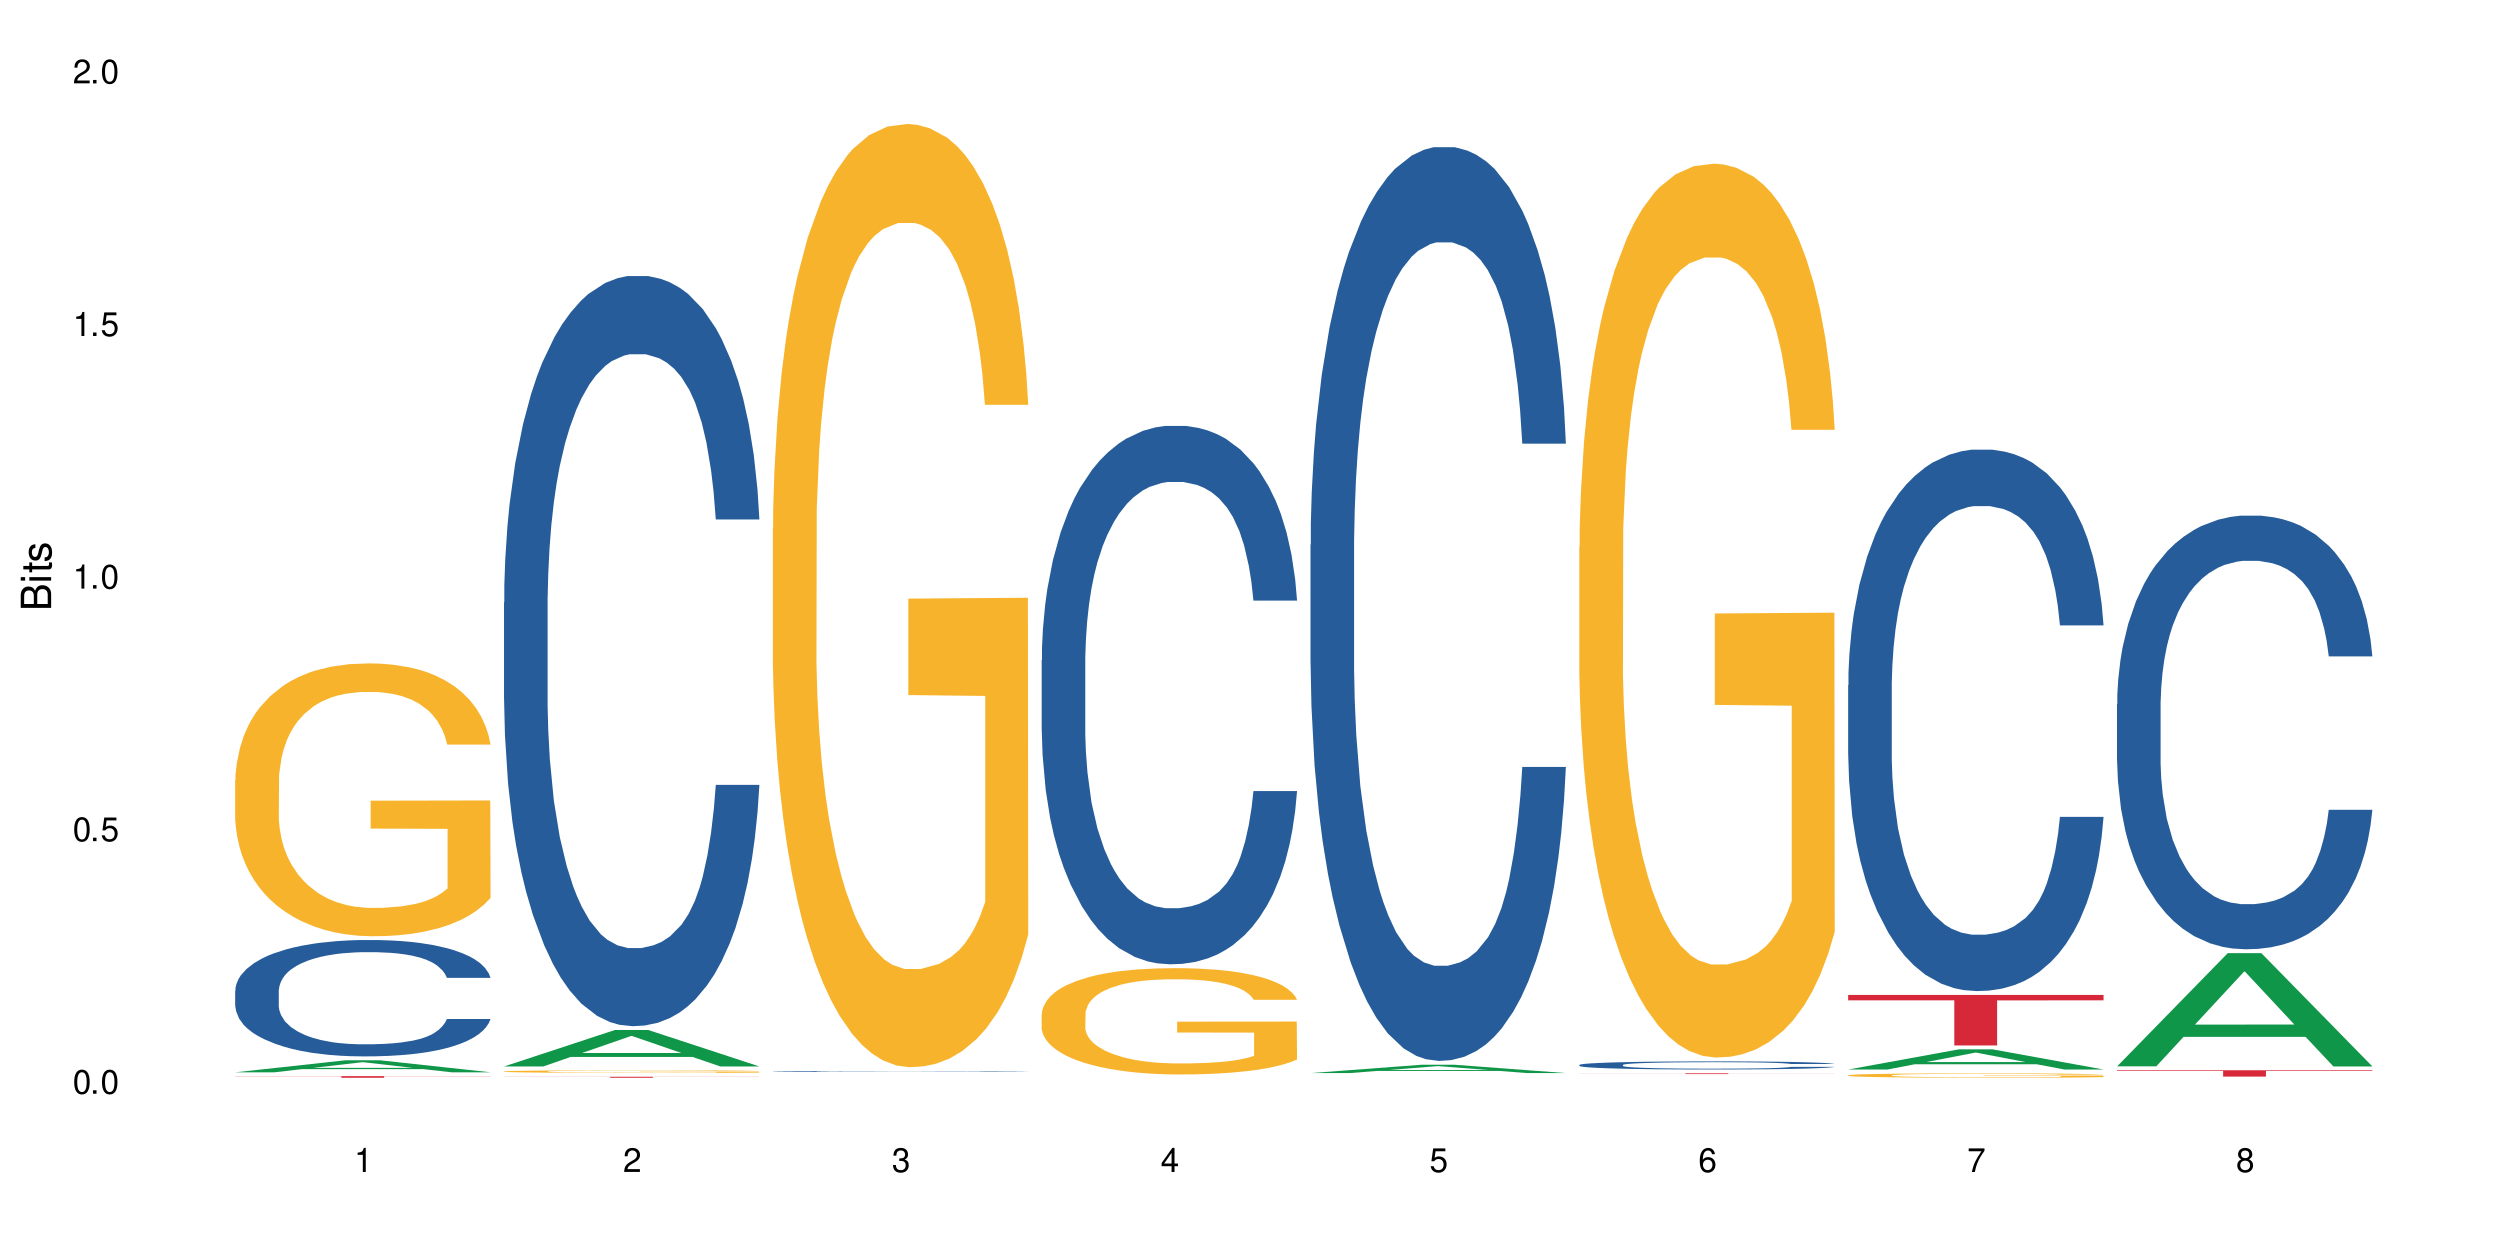 <?xml version="1.0" encoding="UTF-8"?>
<svg xmlns="http://www.w3.org/2000/svg" xmlns:xlink="http://www.w3.org/1999/xlink" width="720" height="360" viewBox="0 0 720 360">
<defs>
<g>
<g id="glyph-0-0">
</g>
<g id="glyph-0-1">
<path d="M 2.641 -6.938 C 2 -6.938 1.422 -6.656 1.078 -6.172 C 0.641 -5.562 0.406 -4.641 0.406 -3.359 C 0.406 -1.016 1.188 0.219 2.641 0.219 C 4.078 0.219 4.859 -1.016 4.859 -3.297 C 4.859 -4.641 4.656 -5.547 4.203 -6.172 C 3.844 -6.656 3.281 -6.938 2.641 -6.938 Z M 2.641 -6.188 C 3.547 -6.188 4 -5.25 4 -3.375 C 4 -1.406 3.562 -0.484 2.625 -0.484 C 1.734 -0.484 1.281 -1.438 1.281 -3.344 C 1.281 -5.25 1.734 -6.188 2.641 -6.188 Z M 2.641 -6.188 "/>
</g>
<g id="glyph-0-2">
<path d="M 1.828 -1 L 0.828 -1 L 0.828 0 L 1.828 0 Z M 1.828 -1 "/>
</g>
<g id="glyph-0-3">
<path d="M 4.562 -6.797 L 1.062 -6.797 L 0.547 -3.094 L 1.328 -3.094 C 1.719 -3.562 2.047 -3.734 2.578 -3.734 C 3.484 -3.734 4.062 -3.109 4.062 -2.094 C 4.062 -1.125 3.484 -0.531 2.578 -0.531 C 1.828 -0.531 1.375 -0.906 1.188 -1.672 L 0.328 -1.672 C 0.453 -1.109 0.547 -0.844 0.75 -0.594 C 1.125 -0.078 1.828 0.219 2.594 0.219 C 3.969 0.219 4.922 -0.781 4.922 -2.219 C 4.922 -3.562 4.031 -4.484 2.719 -4.484 C 2.25 -4.484 1.859 -4.359 1.469 -4.062 L 1.734 -5.969 L 4.562 -5.969 Z M 4.562 -6.797 "/>
</g>
<g id="glyph-0-4">
<path d="M 2.484 -4.938 L 2.484 0 L 3.328 0 L 3.328 -6.938 L 2.766 -6.938 C 2.469 -5.875 2.281 -5.734 0.984 -5.562 L 0.984 -4.938 Z M 2.484 -4.938 "/>
</g>
<g id="glyph-0-5">
<path d="M 4.859 -0.828 L 1.281 -0.828 C 1.359 -1.406 1.672 -1.781 2.5 -2.281 L 3.469 -2.828 C 4.406 -3.344 4.906 -4.062 4.906 -4.906 C 4.906 -5.484 4.672 -6.031 4.266 -6.406 C 3.859 -6.766 3.375 -6.938 2.719 -6.938 C 1.859 -6.938 1.219 -6.625 0.844 -6.031 C 0.609 -5.672 0.5 -5.234 0.484 -4.531 L 1.328 -4.531 C 1.359 -5.016 1.406 -5.281 1.531 -5.516 C 1.75 -5.938 2.188 -6.203 2.703 -6.203 C 3.469 -6.203 4.031 -5.641 4.031 -4.891 C 4.031 -4.344 3.719 -3.859 3.125 -3.516 L 2.234 -3 C 0.812 -2.172 0.406 -1.531 0.328 -0.016 L 4.859 -0.016 Z M 4.859 -0.828 "/>
</g>
<g id="glyph-0-6">
<path d="M 2.125 -3.188 L 2.578 -3.188 C 3.5 -3.188 3.984 -2.766 3.984 -1.922 C 3.984 -1.062 3.469 -0.531 2.594 -0.531 C 1.656 -0.531 1.203 -1 1.156 -2.016 L 0.312 -2.016 C 0.344 -1.453 0.438 -1.094 0.609 -0.781 C 0.953 -0.109 1.625 0.219 2.547 0.219 C 3.953 0.219 4.859 -0.625 4.859 -1.938 C 4.859 -2.828 4.516 -3.297 3.703 -3.594 C 4.344 -3.844 4.656 -4.328 4.656 -5.031 C 4.656 -6.219 3.875 -6.938 2.578 -6.938 C 1.203 -6.938 0.484 -6.172 0.453 -4.703 L 1.297 -4.703 C 1.312 -5.125 1.344 -5.359 1.453 -5.578 C 1.641 -5.969 2.062 -6.203 2.594 -6.203 C 3.344 -6.203 3.797 -5.75 3.797 -5 C 3.797 -4.516 3.609 -4.219 3.25 -4.047 C 3.016 -3.953 2.703 -3.922 2.125 -3.906 Z M 2.125 -3.188 "/>
</g>
<g id="glyph-0-7">
<path d="M 3.141 -1.672 L 3.141 0 L 3.984 0 L 3.984 -1.672 L 4.984 -1.672 L 4.984 -2.438 L 3.984 -2.438 L 3.984 -6.938 L 3.359 -6.938 L 0.266 -2.578 L 0.266 -1.672 Z M 3.141 -2.438 L 1 -2.438 L 3.141 -5.5 Z M 3.141 -2.438 "/>
</g>
<g id="glyph-0-8">
<path d="M 4.781 -5.125 C 4.609 -6.266 3.891 -6.938 2.844 -6.938 C 2.094 -6.938 1.422 -6.578 1.031 -5.953 C 0.594 -5.266 0.406 -4.422 0.406 -3.172 C 0.406 -2 0.578 -1.25 0.984 -0.641 C 1.359 -0.078 1.953 0.219 2.703 0.219 C 3.984 0.219 4.922 -0.75 4.922 -2.094 C 4.922 -3.375 4.062 -4.281 2.844 -4.281 C 2.172 -4.281 1.641 -4.031 1.281 -3.516 C 1.281 -5.234 1.828 -6.188 2.797 -6.188 C 3.391 -6.188 3.797 -5.797 3.938 -5.125 Z M 2.734 -3.531 C 3.547 -3.531 4.062 -2.953 4.062 -2.031 C 4.062 -1.156 3.484 -0.531 2.703 -0.531 C 1.922 -0.531 1.328 -1.188 1.328 -2.078 C 1.328 -2.938 1.906 -3.531 2.734 -3.531 Z M 2.734 -3.531 "/>
</g>
<g id="glyph-0-9">
<path d="M 4.984 -6.797 L 0.438 -6.797 L 0.438 -5.969 L 4.109 -5.969 C 2.5 -3.656 1.828 -2.234 1.328 0 L 2.219 0 C 2.594 -2.172 3.453 -4.047 4.984 -6.094 Z M 4.984 -6.797 "/>
</g>
<g id="glyph-0-10">
<path d="M 3.75 -3.656 C 4.469 -4.094 4.688 -4.438 4.688 -5.078 C 4.688 -6.172 3.844 -6.938 2.641 -6.938 C 1.438 -6.938 0.594 -6.172 0.594 -5.094 C 0.594 -4.438 0.812 -4.094 1.516 -3.656 C 0.734 -3.266 0.359 -2.703 0.359 -1.922 C 0.359 -0.656 1.281 0.219 2.641 0.219 C 3.984 0.219 4.922 -0.656 4.922 -1.922 C 4.922 -2.703 4.531 -3.266 3.75 -3.656 Z M 2.641 -6.188 C 3.359 -6.188 3.812 -5.75 3.812 -5.062 C 3.812 -4.406 3.344 -3.984 2.641 -3.984 C 1.922 -3.984 1.453 -4.406 1.453 -5.078 C 1.453 -5.75 1.922 -6.188 2.641 -6.188 Z M 2.641 -3.266 C 3.484 -3.266 4.062 -2.719 4.062 -1.906 C 4.062 -1.078 3.484 -0.531 2.625 -0.531 C 1.797 -0.531 1.219 -1.094 1.219 -1.906 C 1.219 -2.719 1.781 -3.266 2.641 -3.266 Z M 2.641 -3.266 "/>
</g>
<g id="glyph-1-0">
</g>
<g id="glyph-1-1">
<path d="M 0 -0.953 L 0 -4.891 C 0 -5.719 -0.234 -6.344 -0.734 -6.797 C -1.188 -7.234 -1.812 -7.469 -2.5 -7.469 C -3.547 -7.469 -4.188 -7 -4.625 -5.875 C -4.984 -6.688 -5.625 -7.094 -6.531 -7.094 C -7.172 -7.094 -7.734 -6.859 -8.141 -6.391 C -8.562 -5.922 -8.75 -5.344 -8.75 -4.5 L -8.75 -0.953 Z M -4.984 -2.062 L -7.766 -2.062 L -7.766 -4.219 C -7.766 -4.844 -7.688 -5.203 -7.453 -5.5 C -7.219 -5.812 -6.859 -5.969 -6.375 -5.969 C -5.891 -5.969 -5.531 -5.812 -5.297 -5.5 C -5.062 -5.203 -4.984 -4.844 -4.984 -4.219 Z M -0.984 -2.062 L -4 -2.062 L -4 -4.781 C -4 -5.766 -3.438 -6.359 -2.484 -6.359 C -1.547 -6.359 -0.984 -5.766 -0.984 -4.781 Z M -0.984 -2.062 "/>
</g>
<g id="glyph-1-2">
<path d="M -6.281 -1.797 L -6.281 -0.797 L 0 -0.797 L 0 -1.797 Z M -8.75 -1.797 L -8.75 -0.797 L -7.484 -0.797 L -7.484 -1.797 Z M -8.75 -1.797 "/>
</g>
<g id="glyph-1-3">
<path d="M -6.281 -3.047 L -6.281 -2.016 L -8.016 -2.016 L -8.016 -1.016 L -6.281 -1.016 L -6.281 -0.172 L -5.469 -0.172 L -5.469 -1.016 L -0.719 -1.016 C -0.078 -1.016 0.281 -1.453 0.281 -2.234 C 0.281 -2.5 0.25 -2.719 0.188 -3.047 L -0.641 -3.047 C -0.609 -2.906 -0.594 -2.766 -0.594 -2.562 C -0.594 -2.141 -0.719 -2.016 -1.156 -2.016 L -5.469 -2.016 L -5.469 -3.047 Z M -6.281 -3.047 "/>
</g>
<g id="glyph-1-4">
<path d="M -4.531 -5.25 C -5.766 -5.25 -6.469 -4.422 -6.469 -2.969 C -6.469 -1.516 -5.719 -0.562 -4.547 -0.562 C -3.562 -0.562 -3.094 -1.062 -2.734 -2.562 L -2.516 -3.484 C -2.344 -4.188 -2.094 -4.469 -1.641 -4.469 C -1.047 -4.469 -0.641 -3.875 -0.641 -3 C -0.641 -2.453 -0.797 -2 -1.062 -1.75 C -1.25 -1.594 -1.422 -1.531 -1.875 -1.469 L -1.875 -0.406 C -0.422 -0.453 0.281 -1.266 0.281 -2.922 C 0.281 -4.5 -0.5 -5.516 -1.719 -5.516 C -2.656 -5.516 -3.172 -4.984 -3.469 -3.734 L -3.703 -2.766 C -3.891 -1.953 -4.156 -1.609 -4.594 -1.609 C -5.188 -1.609 -5.547 -2.125 -5.547 -2.938 C -5.547 -3.75 -5.203 -4.172 -4.531 -4.203 Z M -4.531 -5.25 "/>
</g>
</g>
</defs>
<rect x="-72" y="-36" width="864" height="432" fill="rgb(100%, 100%, 100%)" fill-opacity="1"/>
<path fill-rule="nonzero" fill="rgb(6.275%, 58.824%, 28.235%)" fill-opacity="1" d="M 67.73 308.824 L 67.809 308.82 L 99.637 305.348 L 109.301 305.348 L 141.281 308.824 L 130.047 308.824 L 122.031 307.918 L 86.906 307.918 L 79.047 308.824 L 67.73 308.824 L 90.285 307.543 L 118.809 307.539 L 104.586 305.914 L 104.43 305.914 L 104.27 305.922 L 90.207 307.539 L 90.285 307.543 Z M 67.73 308.824 "/>
<path fill-rule="nonzero" fill="rgb(14.51%, 36.078%, 60%)" fill-opacity="1" d="M 67.73 285.32 L 67.82 285.289 L 67.82 284.555 L 68.09 283.391 L 68.719 281.922 L 69.344 280.91 L 70.961 279.105 L 73.203 277.359 L 75.535 276.012 L 77.238 275.215 L 78.766 274.602 L 82.262 273.469 L 84.504 272.887 L 86.926 272.367 L 89.887 271.848 L 92.039 271.543 L 96.883 271.051 L 100.469 270.836 L 103.25 270.746 L 109.262 270.746 L 112.848 270.867 L 115.449 271.02 L 118.32 271.266 L 120.742 271.543 L 124.957 272.215 L 128.727 273.07 L 130.43 273.562 L 133.121 274.512 L 135.184 275.43 L 136.617 276.227 L 138.234 277.359 L 139.668 278.738 L 140.746 280.297 L 141.281 281.617 L 128.727 281.617 L 128.098 280.391 L 127.379 279.441 L 126.035 278.188 L 124.688 277.297 L 122.805 276.41 L 121.102 275.828 L 118.77 275.246 L 116.707 274.879 L 114.555 274.602 L 112.488 274.418 L 108.543 274.234 L 103.969 274.234 L 102.266 274.297 L 98.766 274.543 L 96.883 274.758 L 94.191 275.184 L 92.309 275.582 L 90.066 276.195 L 88.539 276.715 L 86.656 277.512 L 85.312 278.215 L 83.785 279.227 L 82.891 279.992 L 82.082 280.852 L 81.363 281.859 L 80.828 282.934 L 80.469 284.066 L 80.289 285.168 L 80.289 289.914 L 80.469 291.016 L 80.918 292.301 L 82.082 294.172 L 83.785 295.793 L 85.762 297.078 L 87.645 297.996 L 88.719 298.426 L 90.156 298.918 L 92.398 299.527 L 95.629 300.141 L 97.512 300.387 L 100.383 300.633 L 103.34 300.754 L 107.289 300.754 L 110.785 300.633 L 113.117 300.477 L 115.539 300.234 L 118.859 299.711 L 120.922 299.223 L 122.715 298.641 L 124.062 298.059 L 124.957 297.57 L 126.305 296.621 L 127.379 295.578 L 128.188 294.508 L 128.727 293.465 L 141.281 293.465 L 140.746 294.691 L 139.938 295.883 L 139.129 296.773 L 137.875 297.844 L 136.441 298.793 L 134.375 299.867 L 132.672 300.57 L 130.43 301.336 L 128.367 301.918 L 126.125 302.438 L 122.805 303.051 L 120.652 303.355 L 118.32 303.633 L 115.539 303.875 L 112.043 304.09 L 108.273 304.215 L 104.777 304.246 L 101.008 304.184 L 98.227 304.059 L 94.551 303.785 L 89.977 303.234 L 86.656 302.652 L 84.055 302.07 L 81.812 301.457 L 79.301 300.633 L 76.074 299.285 L 74.098 298.242 L 72.754 297.387 L 71.23 296.191 L 70.152 295.121 L 68.898 293.406 L 68 291.23 L 67.73 289.547 Z M 67.73 285.32 "/>
<path fill-rule="nonzero" fill="rgb(96.863%, 70.196%, 16.863%)" fill-opacity="1" d="M 67.73 224.711 L 67.82 224.641 L 67.82 223.203 L 68.18 219.977 L 69.078 215.523 L 70.242 211.863 L 71.5 208.992 L 72.305 207.488 L 73.652 205.332 L 74.816 203.754 L 77.777 200.523 L 81.543 197.512 L 83.609 196.219 L 85.941 195 L 89.258 193.633 L 90.785 193.133 L 95.449 191.984 L 100.738 191.266 L 106.57 191.051 L 109.262 191.121 L 112.938 191.41 L 117.961 192.199 L 120.832 192.918 L 123.074 193.633 L 125.406 194.566 L 128.277 196.004 L 130.969 197.727 L 133.121 199.449 L 135.273 201.602 L 137.066 203.898 L 138.594 206.41 L 139.938 209.426 L 140.746 211.938 L 141.281 214.449 L 128.816 214.449 L 128.098 211.938 L 127.289 210 L 125.945 207.629 L 124.598 205.906 L 123.254 204.543 L 120.742 202.68 L 118.59 201.531 L 115.898 200.523 L 113.297 199.879 L 110.336 199.449 L 108.543 199.305 L 103.789 199.305 L 99.484 199.809 L 96.973 200.383 L 95.18 200.957 L 92.668 202.031 L 91.141 202.895 L 90.246 203.469 L 87.555 205.691 L 85.762 207.703 L 84.773 209.066 L 83.52 211.219 L 82.621 213.156 L 81.633 216.027 L 81.098 218.18 L 80.379 223.062 L 80.289 235.98 L 80.559 238.707 L 81.098 241.652 L 81.812 244.234 L 82.891 246.961 L 83.965 249.043 L 85.852 251.844 L 87.465 253.707 L 88.719 254.93 L 91.141 256.867 L 92.129 257.512 L 94.461 258.805 L 96.883 259.809 L 99.844 260.672 L 102.086 261.102 L 105.672 261.461 L 110.246 261.461 L 115.629 261.027 L 119.039 260.453 L 121.371 259.879 L 122.895 259.379 L 124.777 258.59 L 126.125 257.871 L 127.379 257.082 L 128.906 255.863 L 128.906 238.707 L 106.75 238.637 L 106.75 230.598 L 141.195 230.527 L 141.281 258.59 L 139.398 260.527 L 137.066 262.395 L 134.824 263.828 L 132.492 265.047 L 129.176 266.41 L 126.484 267.273 L 122.355 268.277 L 118.59 268.926 L 114.645 269.355 L 111.145 269.57 L 107.02 269.641 L 103.34 269.5 L 99.395 269.066 L 96.254 268.492 L 93.383 267.777 L 90.516 266.844 L 86.926 265.336 L 84.594 264.117 L 82.172 262.609 L 79.75 260.812 L 77.598 258.875 L 76.164 257.367 L 74.727 255.645 L 73.203 253.492 L 71.766 251.051 L 70.691 248.828 L 69.703 246.316 L 68.988 243.945 L 68.27 240.719 L 67.91 238.133 L 67.73 235.91 Z M 67.73 224.711 "/>
<path fill-rule="nonzero" fill="rgb(83.922%, 15.686%, 22.353%)" fill-opacity="1" d="M 67.73 309.93 L 141.281 309.93 L 141.281 309.98 L 110.629 309.98 L 110.629 310.395 L 98.297 310.395 L 98.297 309.98 L 67.73 309.98 Z M 67.73 309.93 "/>
<path fill-rule="nonzero" fill="rgb(6.275%, 58.824%, 28.235%)" fill-opacity="1" d="M 145.156 307.137 L 145.234 307.125 L 177.059 296.648 L 186.723 296.648 L 218.707 307.145 L 207.469 307.145 L 199.453 304.406 L 164.328 304.406 L 156.469 307.137 L 145.156 307.137 L 167.707 303.273 L 196.23 303.262 L 182.008 298.363 L 181.852 298.355 L 181.695 298.383 L 167.629 303.262 L 167.707 303.273 Z M 145.156 307.137 "/>
<path fill-rule="nonzero" fill="rgb(14.51%, 36.078%, 60%)" fill-opacity="1" d="M 145.156 173.508 L 145.242 173.309 L 145.242 168.57 L 145.512 161.066 L 146.141 151.586 L 146.77 145.07 L 148.383 133.418 L 150.625 122.164 L 152.957 113.473 L 154.664 108.34 L 156.188 104.391 L 159.684 97.082 L 161.93 93.332 L 164.352 89.977 L 167.309 86.617 L 169.461 84.645 L 174.305 81.484 L 177.895 80.102 L 180.676 79.508 L 186.684 79.508 L 190.273 80.297 L 192.875 81.285 L 195.742 82.867 L 198.164 84.645 L 202.383 88.988 L 206.148 94.516 L 207.852 97.676 L 210.543 103.797 L 212.605 109.723 L 214.043 114.855 L 215.656 122.164 L 217.094 131.051 L 218.168 141.121 L 218.707 149.613 L 206.148 149.613 L 205.52 141.715 L 204.805 135.59 L 203.457 127.496 L 202.113 121.77 L 200.23 116.043 L 198.523 112.289 L 196.191 108.539 L 194.129 106.168 L 191.977 104.391 L 189.914 103.207 L 185.969 102.02 L 181.391 102.02 L 179.688 102.414 L 176.191 103.996 L 174.305 105.379 L 171.613 108.141 L 169.73 110.711 L 167.488 114.66 L 165.965 118.016 L 164.082 123.152 L 162.734 127.691 L 161.211 134.211 L 160.312 139.145 L 159.508 144.676 L 158.789 151.191 L 158.25 158.105 L 157.891 165.41 L 157.711 172.52 L 157.711 203.129 L 157.891 210.238 L 158.34 218.531 L 159.508 230.578 L 161.211 241.043 L 163.184 249.336 L 165.066 255.262 L 166.145 258.027 L 167.578 261.184 L 169.82 265.137 L 173.051 269.086 L 174.934 270.664 L 177.805 272.242 L 180.766 273.035 L 184.711 273.035 L 188.211 272.242 L 190.543 271.258 L 192.965 269.676 L 196.281 266.32 L 198.344 263.16 L 200.141 259.406 L 201.484 255.656 L 202.383 252.496 L 203.727 246.375 L 204.805 239.66 L 205.609 232.75 L 206.148 226.035 L 218.707 226.035 L 218.168 233.934 L 217.359 241.637 L 216.555 247.363 L 215.297 254.273 L 213.863 260.395 L 211.801 267.309 L 210.094 271.848 L 207.852 276.785 L 205.789 280.539 L 203.547 283.895 L 200.23 287.844 L 198.074 289.82 L 195.742 291.598 L 192.965 293.176 L 189.465 294.559 L 185.699 295.348 L 182.199 295.547 L 178.434 295.152 L 175.652 294.359 L 171.973 292.582 L 167.398 289.027 L 164.082 285.277 L 161.48 281.523 L 159.238 277.574 L 156.727 272.242 L 153.496 263.555 L 151.523 256.84 L 150.176 251.312 L 148.652 243.609 L 147.574 236.699 L 146.32 225.641 L 145.422 211.621 L 145.156 200.758 Z M 145.156 173.508 "/>
<path fill-rule="nonzero" fill="rgb(96.863%, 70.196%, 16.863%)" fill-opacity="1" d="M 145.156 308.57 L 145.242 308.57 L 145.242 308.555 L 145.602 308.527 L 146.5 308.484 L 147.664 308.449 L 148.922 308.422 L 149.73 308.406 L 151.074 308.387 L 152.242 308.371 L 155.199 308.34 L 158.969 308.309 L 161.031 308.297 L 163.363 308.285 L 166.684 308.273 L 168.207 308.27 L 172.871 308.258 L 178.164 308.25 L 190.363 308.25 L 195.387 308.258 L 198.254 308.266 L 200.496 308.273 L 202.828 308.281 L 205.699 308.297 L 208.391 308.312 L 210.543 308.328 L 212.695 308.348 L 214.492 308.371 L 216.016 308.395 L 217.359 308.426 L 218.168 308.449 L 218.707 308.473 L 206.238 308.473 L 205.52 308.449 L 204.715 308.43 L 203.367 308.406 L 202.023 308.391 L 200.676 308.379 L 198.164 308.359 L 196.012 308.348 L 193.32 308.34 L 190.723 308.332 L 187.762 308.328 L 181.211 308.328 L 176.906 308.332 L 174.395 308.336 L 172.602 308.344 L 170.09 308.355 L 168.566 308.363 L 167.668 308.367 L 164.977 308.391 L 163.184 308.406 L 162.195 308.422 L 160.941 308.441 L 160.043 308.461 L 159.059 308.488 L 158.52 308.508 L 157.801 308.555 L 157.711 308.68 L 157.98 308.703 L 158.52 308.734 L 159.238 308.758 L 160.312 308.785 L 161.391 308.805 L 163.273 308.832 L 164.887 308.848 L 166.145 308.859 L 168.566 308.879 L 169.551 308.887 L 171.883 308.898 L 174.305 308.906 L 177.266 308.914 L 179.508 308.918 L 183.098 308.922 L 187.672 308.922 L 193.055 308.918 L 196.461 308.914 L 198.793 308.906 L 200.32 308.902 L 202.203 308.895 L 203.547 308.887 L 204.805 308.883 L 206.328 308.871 L 206.328 308.703 L 184.172 308.703 L 184.172 308.629 L 218.617 308.625 L 218.707 308.895 L 216.824 308.914 L 214.492 308.934 L 212.25 308.945 L 209.918 308.957 L 206.598 308.969 L 203.906 308.98 L 199.781 308.988 L 196.012 308.996 L 192.066 309 L 180.766 309 L 176.816 308.996 L 173.68 308.988 L 170.809 308.984 L 167.938 308.973 L 164.352 308.961 L 162.016 308.949 L 157.172 308.918 L 155.02 308.898 L 152.152 308.867 L 150.625 308.848 L 149.191 308.824 L 148.113 308.801 L 147.129 308.777 L 146.41 308.754 L 145.691 308.723 L 145.332 308.699 L 145.156 308.68 Z M 145.156 308.57 "/>
<path fill-rule="nonzero" fill="rgb(83.922%, 15.686%, 22.353%)" fill-opacity="1" d="M 145.156 310.105 L 218.707 310.105 L 218.707 310.137 L 188.051 310.137 L 188.051 310.395 L 175.719 310.395 L 175.719 310.137 L 145.156 310.137 Z M 145.156 310.105 "/>
<path fill-rule="nonzero" fill="rgb(14.51%, 36.078%, 60%)" fill-opacity="1" d="M 222.578 308.582 L 222.668 308.582 L 222.668 308.578 L 222.938 308.566 L 223.562 308.555 L 224.191 308.547 L 225.809 308.531 L 228.051 308.516 L 230.383 308.508 L 232.086 308.5 L 233.609 308.496 L 237.109 308.484 L 239.352 308.48 L 241.773 308.477 L 244.734 308.473 L 246.887 308.469 L 251.73 308.465 L 255.316 308.465 L 258.098 308.461 L 264.109 308.461 L 267.695 308.465 L 270.297 308.465 L 273.168 308.469 L 275.59 308.469 L 279.805 308.477 L 283.57 308.48 L 285.277 308.484 L 287.969 308.492 L 290.031 308.5 L 291.465 308.508 L 293.082 308.516 L 294.516 308.527 L 295.59 308.543 L 296.129 308.551 L 283.57 308.551 L 282.945 308.543 L 282.227 308.535 L 280.883 308.523 L 279.535 308.516 L 277.652 308.508 L 275.949 308.504 L 273.617 308.5 L 271.551 308.496 L 269.398 308.496 L 267.336 308.492 L 253.613 308.492 L 251.73 308.496 L 249.039 308.5 L 247.156 308.504 L 244.914 308.508 L 243.387 308.512 L 241.504 308.52 L 240.16 308.523 L 238.633 308.531 L 237.738 308.539 L 236.93 308.547 L 236.211 308.555 L 235.672 308.562 L 235.316 308.57 L 235.137 308.582 L 235.137 308.621 L 235.316 308.629 L 235.762 308.641 L 236.93 308.656 L 238.633 308.668 L 240.605 308.68 L 242.492 308.688 L 243.566 308.691 L 245.004 308.695 L 247.246 308.699 L 250.473 308.703 L 252.355 308.707 L 255.227 308.707 L 258.188 308.711 L 262.133 308.711 L 265.633 308.707 L 270.387 308.707 L 273.707 308.699 L 275.77 308.695 L 277.562 308.691 L 278.906 308.688 L 279.805 308.684 L 281.148 308.676 L 282.227 308.668 L 283.035 308.656 L 283.57 308.648 L 296.129 308.648 L 295.59 308.66 L 294.785 308.668 L 293.977 308.676 L 292.723 308.688 L 291.285 308.695 L 289.223 308.703 L 287.52 308.707 L 285.277 308.715 L 283.215 308.719 L 280.973 308.723 L 277.652 308.727 L 275.5 308.73 L 273.168 308.734 L 270.387 308.734 L 266.887 308.738 L 253.074 308.738 L 249.398 308.734 L 244.824 308.73 L 241.504 308.727 L 238.902 308.719 L 236.66 308.715 L 234.148 308.707 L 230.918 308.699 L 228.945 308.688 L 227.602 308.684 L 226.074 308.672 L 225 308.664 L 223.742 308.648 L 222.848 308.633 L 222.578 308.617 Z M 222.578 308.582 "/>
<path fill-rule="nonzero" fill="rgb(96.863%, 70.196%, 16.863%)" fill-opacity="1" d="M 222.578 152.055 L 222.668 151.805 L 222.668 146.844 L 223.027 135.68 L 223.922 120.297 L 225.09 107.645 L 226.344 97.723 L 227.152 92.512 L 228.496 85.07 L 229.664 79.609 L 232.625 68.445 L 236.391 58.027 L 238.453 53.562 L 240.785 49.344 L 244.105 44.629 L 245.629 42.895 L 250.293 38.922 L 255.586 36.441 L 261.418 35.699 L 264.109 35.945 L 267.785 36.938 L 272.809 39.668 L 275.68 42.148 L 277.922 44.629 L 280.254 47.855 L 283.125 52.816 L 285.816 58.77 L 287.969 64.727 L 290.121 72.168 L 291.914 80.105 L 293.438 88.789 L 294.785 99.211 L 295.59 107.895 L 296.129 116.578 L 283.66 116.578 L 282.945 107.895 L 282.137 101.195 L 280.793 93.008 L 279.445 87.055 L 278.102 82.34 L 275.59 75.891 L 273.438 71.918 L 270.746 68.445 L 268.145 66.215 L 265.184 64.727 L 263.391 64.23 L 258.637 64.23 L 254.332 65.965 L 251.82 67.949 L 250.023 69.934 L 247.512 73.656 L 245.988 76.633 L 245.094 78.617 L 242.402 86.309 L 240.605 93.254 L 239.621 97.969 L 238.363 105.414 L 237.469 112.109 L 236.48 122.035 L 235.941 129.477 L 235.227 146.348 L 235.137 191.004 L 235.406 200.43 L 235.941 210.602 L 236.66 219.535 L 237.738 228.961 L 238.812 236.156 L 240.695 245.832 L 242.312 252.281 L 243.566 256.5 L 245.988 263.199 L 246.977 265.434 L 249.309 269.898 L 251.73 273.371 L 254.691 276.348 L 256.934 277.836 L 260.52 279.078 L 265.094 279.078 L 270.477 277.59 L 273.887 275.605 L 276.219 273.617 L 277.742 271.883 L 279.625 269.152 L 280.973 266.672 L 282.227 263.941 L 283.75 259.727 L 283.75 200.43 L 261.598 200.184 L 261.598 172.398 L 296.039 172.148 L 296.129 269.152 L 294.246 275.852 L 291.914 282.301 L 289.672 287.266 L 287.34 291.48 L 284.02 296.195 L 281.328 299.172 L 277.203 302.645 L 273.438 304.879 L 269.488 306.367 L 265.992 307.109 L 261.867 307.359 L 258.188 306.863 L 254.242 305.375 L 251.102 303.391 L 248.23 300.91 L 245.359 297.684 L 241.773 292.473 L 239.441 288.258 L 237.02 283.047 L 234.598 276.844 L 232.445 270.145 L 231.008 264.938 L 229.574 258.98 L 228.051 251.539 L 226.613 243.102 L 225.539 235.414 L 224.551 226.73 L 223.832 218.543 L 223.117 207.379 L 222.758 198.445 L 222.578 190.758 Z M 222.578 152.055 "/>
<path fill-rule="nonzero" fill="rgb(14.51%, 36.078%, 60%)" fill-opacity="1" d="M 300 190.133 L 300.09 189.988 L 300.09 186.586 L 300.359 181.203 L 300.988 174.398 L 301.617 169.719 L 303.23 161.359 L 305.473 153.277 L 307.805 147.043 L 309.508 143.355 L 311.035 140.523 L 314.531 135.277 L 316.773 132.586 L 319.195 130.176 L 322.156 127.766 L 324.309 126.348 L 329.152 124.082 L 332.742 123.09 L 335.52 122.664 L 341.531 122.664 L 345.117 123.23 L 347.719 123.938 L 350.59 125.074 L 353.012 126.348 L 357.227 129.469 L 360.996 133.438 L 362.699 135.703 L 365.391 140.098 L 367.453 144.348 L 368.891 148.035 L 370.504 153.277 L 371.938 159.656 L 373.016 166.887 L 373.555 172.98 L 360.996 172.98 L 360.367 167.312 L 359.648 162.918 L 358.305 157.105 L 356.961 152.996 L 355.074 148.887 L 353.371 146.191 L 351.039 143.5 L 348.977 141.797 L 346.824 140.523 L 344.762 139.672 L 340.812 138.82 L 336.238 138.82 L 334.535 139.105 L 331.035 140.238 L 329.152 141.23 L 326.461 143.215 L 324.578 145.059 L 322.336 147.895 L 320.812 150.301 L 318.926 153.988 L 317.582 157.246 L 316.059 161.926 L 315.16 165.469 L 314.352 169.438 L 313.637 174.113 L 313.098 179.074 L 312.738 184.32 L 312.559 189.422 L 312.559 211.391 L 312.738 216.496 L 313.188 222.445 L 314.352 231.094 L 316.059 238.605 L 318.031 244.559 L 319.914 248.809 L 320.992 250.793 L 322.426 253.062 L 324.668 255.898 L 327.898 258.73 L 329.781 259.867 L 332.652 261 L 335.609 261.566 L 339.559 261.566 L 343.055 261 L 345.387 260.293 L 347.809 259.156 L 351.129 256.746 L 353.191 254.48 L 354.984 251.785 L 356.332 249.094 L 357.227 246.828 L 358.574 242.434 L 359.648 237.613 L 360.457 232.652 L 360.996 227.832 L 373.555 227.832 L 373.016 233.504 L 372.207 239.031 L 371.402 243.141 L 370.145 248.102 L 368.711 252.496 L 366.645 257.457 L 364.941 260.715 L 362.699 264.262 L 360.637 266.953 L 358.395 269.363 L 355.074 272.199 L 352.922 273.613 L 350.59 274.891 L 347.809 276.023 L 344.312 277.016 L 340.543 277.582 L 337.047 277.727 L 333.277 277.441 L 330.5 276.875 L 326.82 275.598 L 322.246 273.047 L 318.926 270.355 L 316.324 267.66 L 314.082 264.828 L 311.57 261 L 308.344 254.762 L 306.371 249.945 L 305.023 245.977 L 303.5 240.449 L 302.422 235.488 L 301.168 227.551 L 300.27 217.488 L 300 209.691 Z M 300 190.133 "/>
<path fill-rule="nonzero" fill="rgb(96.863%, 70.196%, 16.863%)" fill-opacity="1" d="M 300 291.945 L 300.09 291.914 L 300.09 291.355 L 300.449 290.098 L 301.348 288.363 L 302.512 286.938 L 303.77 285.82 L 304.574 285.23 L 305.922 284.395 L 307.086 283.777 L 310.047 282.52 L 313.816 281.344 L 315.879 280.84 L 318.211 280.367 L 321.527 279.836 L 323.055 279.641 L 327.719 279.191 L 333.012 278.914 L 338.84 278.828 L 341.531 278.855 L 345.207 278.969 L 350.23 279.277 L 353.102 279.555 L 355.344 279.836 L 357.676 280.199 L 360.547 280.758 L 363.238 281.43 L 365.391 282.102 L 367.543 282.938 L 369.336 283.832 L 370.863 284.812 L 372.207 285.988 L 373.016 286.965 L 373.555 287.945 L 361.086 287.945 L 360.367 286.965 L 359.559 286.211 L 358.215 285.289 L 356.871 284.617 L 355.523 284.086 L 353.012 283.359 L 350.859 282.91 L 348.168 282.52 L 345.566 282.27 L 342.609 282.102 L 340.812 282.043 L 336.059 282.043 L 331.754 282.238 L 329.242 282.465 L 327.449 282.688 L 324.938 283.105 L 323.414 283.441 L 322.516 283.668 L 319.824 284.531 L 318.031 285.316 L 317.043 285.848 L 315.789 286.688 L 314.891 287.441 L 313.902 288.559 L 313.367 289.398 L 312.648 291.301 L 312.559 296.332 L 312.828 297.395 L 313.367 298.543 L 314.082 299.551 L 315.16 300.613 L 316.234 301.422 L 318.121 302.516 L 319.734 303.242 L 320.992 303.715 L 323.414 304.473 L 324.398 304.723 L 326.73 305.227 L 329.152 305.617 L 332.113 305.953 L 334.355 306.121 L 337.941 306.262 L 342.52 306.262 L 347.898 306.094 L 351.309 305.871 L 353.641 305.645 L 355.164 305.449 L 357.047 305.141 L 358.395 304.863 L 359.648 304.555 L 361.176 304.078 L 361.176 297.395 L 339.02 297.367 L 339.02 294.238 L 373.465 294.207 L 373.555 305.141 L 371.668 305.898 L 369.336 306.625 L 367.094 307.184 L 364.762 307.66 L 361.445 308.191 L 358.754 308.527 L 354.629 308.918 L 350.859 309.168 L 346.914 309.336 L 343.414 309.422 L 339.289 309.449 L 335.609 309.395 L 331.664 309.227 L 328.523 309 L 325.656 308.723 L 322.785 308.359 L 319.195 307.77 L 316.863 307.297 L 314.441 306.707 L 312.02 306.008 L 309.867 305.254 L 308.434 304.668 L 306.996 303.996 L 305.473 303.156 L 304.039 302.207 L 302.961 301.34 L 301.973 300.359 L 301.258 299.438 L 300.539 298.18 L 300.18 297.172 L 300 296.305 Z M 300 291.945 "/>
<path fill-rule="nonzero" fill="rgb(6.275%, 58.824%, 28.235%)" fill-opacity="1" d="M 377.426 309.047 L 377.504 309.043 L 409.328 306.652 L 418.992 306.652 L 450.977 309.047 L 439.738 309.047 L 431.723 308.422 L 396.598 308.422 L 388.738 309.047 L 377.426 309.047 L 399.977 308.164 L 428.504 308.16 L 414.277 307.043 L 414.121 307.043 L 413.965 307.047 L 399.898 308.16 L 399.977 308.164 Z M 377.426 309.047 "/>
<path fill-rule="nonzero" fill="rgb(14.51%, 36.078%, 60%)" fill-opacity="1" d="M 377.426 156.887 L 377.516 156.648 L 377.516 150.875 L 377.781 141.734 L 378.41 130.188 L 379.039 122.25 L 380.652 108.059 L 382.895 94.344 L 385.227 83.762 L 386.934 77.508 L 388.457 72.695 L 391.957 63.797 L 394.199 59.227 L 396.621 55.137 L 399.578 51.047 L 401.734 48.641 L 406.574 44.793 L 410.164 43.109 L 412.945 42.387 L 418.953 42.387 L 422.543 43.348 L 425.145 44.551 L 428.016 46.477 L 430.438 48.641 L 434.652 53.934 L 438.418 60.668 L 440.125 64.516 L 442.812 71.973 L 444.879 79.191 L 446.312 85.445 L 447.926 94.344 L 449.363 105.172 L 450.438 117.438 L 450.977 127.781 L 438.418 127.781 L 437.789 118.16 L 437.074 110.703 L 435.727 100.84 L 434.383 93.863 L 432.5 86.887 L 430.793 82.316 L 428.461 77.746 L 426.398 74.859 L 424.246 72.695 L 422.184 71.254 L 418.238 69.809 L 413.664 69.809 L 411.957 70.289 L 408.461 72.215 L 406.574 73.898 L 403.887 77.266 L 402 80.395 L 399.758 85.203 L 398.234 89.293 L 396.352 95.547 L 395.004 101.082 L 393.48 109.02 L 392.582 115.031 L 391.777 121.77 L 391.059 129.707 L 390.52 138.125 L 390.16 147.027 L 389.98 155.688 L 389.98 192.973 L 390.16 201.633 L 390.609 211.734 L 391.777 226.406 L 393.48 239.156 L 395.453 249.262 L 397.336 256.477 L 398.414 259.844 L 399.848 263.691 L 402.09 268.504 L 405.32 273.316 L 407.203 275.238 L 410.074 277.164 L 413.035 278.125 L 416.98 278.125 L 420.48 277.164 L 422.812 275.961 L 425.234 274.035 L 428.551 269.949 L 430.613 266.098 L 432.41 261.527 L 433.754 256.957 L 434.652 253.109 L 435.996 245.652 L 437.074 237.473 L 437.879 229.055 L 438.418 220.875 L 450.977 220.875 L 450.438 230.496 L 449.633 239.879 L 448.824 246.855 L 447.566 255.273 L 446.133 262.73 L 444.07 271.148 L 442.367 276.684 L 440.125 282.695 L 438.059 287.266 L 435.816 291.355 L 432.5 296.168 L 430.348 298.574 L 428.016 300.738 L 425.234 302.664 L 421.734 304.348 L 417.969 305.309 L 414.469 305.551 L 410.703 305.066 L 407.922 304.105 L 404.242 301.941 L 399.668 297.609 L 396.352 293.039 L 393.75 288.469 L 391.508 283.66 L 388.996 277.164 L 385.766 266.578 L 383.793 258.402 L 382.449 251.664 L 380.922 242.285 L 379.848 233.863 L 378.59 220.395 L 377.695 203.316 L 377.426 190.086 Z M 377.426 156.887 "/>
<path fill-rule="nonzero" fill="rgb(14.51%, 36.078%, 60%)" fill-opacity="1" d="M 454.848 306.695 L 454.938 306.695 L 454.938 306.641 L 455.207 306.562 L 455.836 306.457 L 456.461 306.387 L 458.078 306.262 L 460.32 306.141 L 462.652 306.047 L 464.355 305.992 L 465.879 305.949 L 469.379 305.871 L 471.621 305.828 L 474.043 305.793 L 477.004 305.758 L 479.156 305.734 L 484 305.703 L 487.586 305.688 L 490.367 305.68 L 496.379 305.68 L 499.965 305.688 L 502.566 305.699 L 505.438 305.715 L 507.859 305.734 L 512.074 305.781 L 515.844 305.844 L 517.547 305.875 L 520.238 305.941 L 522.301 306.008 L 523.734 306.062 L 525.352 306.141 L 526.785 306.238 L 527.863 306.348 L 528.398 306.438 L 515.844 306.438 L 515.215 306.352 L 514.496 306.285 L 513.152 306.199 L 511.805 306.137 L 509.922 306.074 L 508.219 306.035 L 505.887 305.992 L 503.824 305.969 L 501.672 305.949 L 499.605 305.938 L 495.66 305.922 L 491.086 305.922 L 489.383 305.93 L 485.883 305.945 L 484 305.961 L 481.309 305.988 L 479.426 306.016 L 477.184 306.059 L 475.656 306.098 L 473.773 306.152 L 472.43 306.199 L 470.902 306.27 L 470.008 306.324 L 469.199 306.383 L 468.48 306.453 L 467.945 306.531 L 467.586 306.609 L 467.406 306.684 L 467.406 307.016 L 467.586 307.094 L 468.035 307.184 L 469.199 307.312 L 470.902 307.426 L 472.879 307.516 L 474.762 307.578 L 475.836 307.609 L 477.273 307.645 L 479.516 307.684 L 482.742 307.727 L 484.629 307.746 L 487.496 307.762 L 490.457 307.77 L 494.406 307.77 L 497.902 307.762 L 500.234 307.75 L 502.656 307.734 L 505.977 307.699 L 508.039 307.664 L 509.832 307.625 L 511.18 307.582 L 512.074 307.551 L 513.422 307.484 L 514.496 307.41 L 515.305 307.336 L 515.844 307.262 L 528.398 307.262 L 527.863 307.348 L 527.055 307.43 L 526.246 307.492 L 524.992 307.566 L 523.555 307.633 L 521.492 307.707 L 519.789 307.758 L 517.547 307.812 L 515.484 307.852 L 513.242 307.887 L 509.922 307.93 L 507.77 307.953 L 505.438 307.973 L 502.656 307.988 L 499.16 308.004 L 495.391 308.012 L 491.895 308.016 L 488.125 308.008 L 485.344 308 L 481.668 307.98 L 477.094 307.945 L 473.773 307.902 L 471.172 307.863 L 468.93 307.82 L 466.418 307.762 L 463.191 307.668 L 461.215 307.598 L 459.871 307.535 L 458.348 307.453 L 457.27 307.379 L 456.016 307.258 L 455.117 307.105 L 454.848 306.988 Z M 454.848 306.695 "/>
<path fill-rule="nonzero" fill="rgb(96.863%, 70.196%, 16.863%)" fill-opacity="1" d="M 454.848 157.402 L 454.938 157.168 L 454.938 152.465 L 455.297 141.887 L 456.191 127.309 L 457.359 115.32 L 458.613 105.914 L 459.422 100.977 L 460.77 93.926 L 461.934 88.75 L 464.895 78.172 L 468.66 68.297 L 470.723 64.066 L 473.055 60.07 L 476.375 55.602 L 477.898 53.957 L 482.562 50.195 L 487.855 47.844 L 493.688 47.137 L 496.379 47.375 L 500.055 48.312 L 505.078 50.898 L 507.949 53.25 L 510.191 55.602 L 512.523 58.66 L 515.395 63.359 L 518.086 69.004 L 520.238 74.645 L 522.391 81.699 L 524.184 89.223 L 525.711 97.449 L 527.055 107.324 L 527.863 115.555 L 528.398 123.781 L 515.934 123.781 L 515.215 115.555 L 514.406 109.207 L 513.062 101.445 L 511.715 95.805 L 510.371 91.336 L 507.859 85.227 L 505.707 81.465 L 503.016 78.172 L 500.414 76.055 L 497.453 74.645 L 495.66 74.176 L 490.906 74.176 L 486.602 75.82 L 484.09 77.703 L 482.297 79.582 L 479.785 83.109 L 478.258 85.93 L 477.363 87.812 L 474.672 95.098 L 472.879 101.684 L 471.891 106.148 L 470.633 113.203 L 469.738 119.551 L 468.75 128.953 L 468.211 136.008 L 467.496 151.996 L 467.406 194.312 L 467.676 203.246 L 468.211 212.887 L 468.93 221.352 L 470.008 230.285 L 471.082 237.102 L 472.965 246.27 L 474.582 252.383 L 475.836 256.383 L 478.258 262.73 L 479.246 264.844 L 481.578 269.078 L 484 272.367 L 486.961 275.188 L 489.203 276.602 L 492.789 277.773 L 497.363 277.773 L 502.746 276.363 L 506.156 274.484 L 508.488 272.602 L 510.012 270.957 L 511.895 268.371 L 513.242 266.02 L 514.496 263.434 L 516.023 259.438 L 516.023 203.246 L 493.867 203.012 L 493.867 176.68 L 528.309 176.445 L 528.398 268.371 L 526.516 274.719 L 524.184 280.832 L 521.941 285.535 L 519.609 289.531 L 516.289 293.996 L 513.602 296.82 L 509.473 300.109 L 505.707 302.227 L 501.758 303.637 L 498.262 304.344 L 494.137 304.578 L 490.457 304.105 L 486.512 302.695 L 483.371 300.816 L 480.5 298.465 L 477.633 295.406 L 474.043 290.473 L 471.711 286.473 L 469.289 281.535 L 466.867 275.66 L 464.715 269.312 L 463.281 264.375 L 461.844 258.73 L 460.32 251.68 L 458.883 243.684 L 457.809 236.398 L 456.82 228.168 L 456.102 220.41 L 455.387 209.832 L 455.027 201.367 L 454.848 194.078 Z M 454.848 157.402 "/>
<path fill-rule="nonzero" fill="rgb(83.922%, 15.686%, 22.353%)" fill-opacity="1" d="M 454.848 309.117 L 528.398 309.117 L 528.398 309.141 L 497.746 309.141 L 497.746 309.336 L 485.414 309.336 L 485.414 309.141 L 454.848 309.141 Z M 454.848 309.117 "/>
<path fill-rule="nonzero" fill="rgb(6.275%, 58.824%, 28.235%)" fill-opacity="1" d="M 532.27 308.02 L 532.352 308.016 L 564.176 302.207 L 573.84 302.207 L 605.824 308.023 L 594.586 308.023 L 586.57 306.508 L 551.445 306.508 L 543.586 308.02 L 532.27 308.02 L 554.824 305.879 L 583.348 305.871 L 569.125 303.156 L 568.969 303.152 L 568.812 303.168 L 554.746 305.871 L 554.824 305.879 Z M 532.27 308.02 "/>
<path fill-rule="nonzero" fill="rgb(14.51%, 36.078%, 60%)" fill-opacity="1" d="M 532.27 197.355 L 532.359 197.211 L 532.359 193.789 L 532.629 188.375 L 533.258 181.531 L 533.887 176.828 L 535.5 168.422 L 537.742 160.297 L 540.074 154.023 L 541.777 150.32 L 543.305 147.469 L 546.801 142.195 L 549.043 139.488 L 551.465 137.062 L 554.426 134.641 L 556.578 133.215 L 561.422 130.938 L 565.012 129.938 L 567.793 129.512 L 573.801 129.512 L 577.391 130.082 L 579.992 130.793 L 582.859 131.934 L 585.281 133.215 L 589.5 136.352 L 593.266 140.344 L 594.969 142.621 L 597.66 147.043 L 599.723 151.316 L 601.16 155.023 L 602.773 160.297 L 604.207 166.711 L 605.285 173.98 L 605.824 180.109 L 593.266 180.109 L 592.637 174.406 L 591.922 169.988 L 590.574 164.145 L 589.23 160.012 L 587.344 155.879 L 585.641 153.172 L 583.309 150.461 L 581.246 148.75 L 579.094 147.469 L 577.031 146.613 L 573.082 145.758 L 568.508 145.758 L 566.805 146.043 L 563.305 147.184 L 561.422 148.18 L 558.73 150.176 L 556.848 152.031 L 554.605 154.879 L 553.082 157.305 L 551.199 161.008 L 549.852 164.289 L 548.328 168.992 L 547.43 172.555 L 546.621 176.543 L 545.906 181.246 L 545.367 186.238 L 545.008 191.512 L 544.828 196.641 L 544.828 218.734 L 545.008 223.863 L 545.457 229.852 L 546.621 238.543 L 548.328 246.098 L 550.301 252.086 L 552.184 256.359 L 553.262 258.355 L 554.695 260.637 L 556.938 263.488 L 560.168 266.336 L 562.051 267.477 L 564.922 268.617 L 567.883 269.188 L 571.828 269.188 L 575.324 268.617 L 577.656 267.906 L 580.078 266.766 L 583.398 264.344 L 585.461 262.062 L 587.254 259.352 L 588.602 256.645 L 589.5 254.363 L 590.844 249.945 L 591.922 245.102 L 592.727 240.113 L 593.266 235.266 L 605.824 235.266 L 605.285 240.969 L 604.477 246.527 L 603.672 250.66 L 602.414 255.648 L 600.98 260.066 L 598.918 265.055 L 597.211 268.332 L 594.969 271.895 L 592.906 274.605 L 590.664 277.027 L 587.344 279.879 L 585.191 281.305 L 582.859 282.586 L 580.078 283.727 L 576.582 284.723 L 572.816 285.293 L 569.316 285.438 L 565.551 285.152 L 562.77 284.582 L 559.09 283.297 L 554.516 280.734 L 551.199 278.023 L 548.598 275.316 L 546.355 272.465 L 543.844 268.617 L 540.613 262.348 L 538.641 257.5 L 537.293 253.512 L 535.77 247.953 L 534.691 242.961 L 533.438 234.98 L 532.539 224.863 L 532.27 217.023 Z M 532.27 197.355 "/>
<path fill-rule="nonzero" fill="rgb(96.863%, 70.196%, 16.863%)" fill-opacity="1" d="M 532.27 309.672 L 532.359 309.668 L 532.359 309.645 L 532.719 309.594 L 533.617 309.523 L 534.781 309.465 L 536.039 309.418 L 536.844 309.395 L 538.191 309.359 L 539.355 309.332 L 542.316 309.281 L 546.086 309.23 L 548.148 309.211 L 550.48 309.191 L 553.797 309.168 L 555.324 309.16 L 559.988 309.145 L 565.281 309.133 L 571.109 309.129 L 573.801 309.129 L 577.48 309.133 L 582.5 309.148 L 585.371 309.156 L 587.613 309.168 L 589.945 309.184 L 592.816 309.207 L 595.508 309.234 L 597.66 309.262 L 599.812 309.297 L 601.609 309.336 L 603.133 309.375 L 604.477 309.426 L 605.285 309.465 L 605.824 309.504 L 593.355 309.504 L 592.637 309.465 L 591.832 309.434 L 590.484 309.395 L 589.141 309.367 L 587.793 309.344 L 585.281 309.316 L 583.129 309.297 L 580.438 309.281 L 577.836 309.27 L 574.879 309.262 L 568.328 309.262 L 564.023 309.27 L 561.512 309.277 L 559.719 309.289 L 557.207 309.305 L 555.684 309.32 L 554.785 309.328 L 552.094 309.363 L 550.301 309.395 L 549.312 309.418 L 548.059 309.453 L 547.16 309.484 L 546.176 309.531 L 545.637 309.566 L 544.918 309.645 L 544.828 309.852 L 545.098 309.895 L 545.637 309.941 L 546.355 309.984 L 547.43 310.027 L 548.508 310.062 L 550.391 310.105 L 552.004 310.137 L 553.262 310.156 L 555.684 310.188 L 556.668 310.199 L 559 310.219 L 561.422 310.234 L 564.383 310.25 L 566.625 310.254 L 570.215 310.262 L 574.789 310.262 L 580.168 310.254 L 583.578 310.246 L 585.91 310.234 L 587.434 310.227 L 589.32 310.215 L 590.664 310.203 L 591.922 310.191 L 593.445 310.172 L 593.445 309.895 L 571.289 309.895 L 571.289 309.766 L 605.734 309.762 L 605.824 310.215 L 603.941 310.246 L 601.609 310.277 L 599.363 310.301 L 597.031 310.32 L 593.715 310.34 L 591.023 310.355 L 586.898 310.371 L 583.129 310.383 L 579.184 310.387 L 575.684 310.391 L 571.559 310.395 L 567.883 310.391 L 563.934 310.383 L 560.797 310.375 L 557.926 310.363 L 555.055 310.348 L 551.465 310.324 L 549.133 310.305 L 546.711 310.281 L 544.289 310.25 L 542.137 310.219 L 540.703 310.195 L 539.266 310.168 L 537.742 310.133 L 536.309 310.094 L 535.23 310.059 L 534.246 310.02 L 533.527 309.98 L 532.809 309.926 L 532.449 309.887 L 532.27 309.852 Z M 532.27 309.672 "/>
<path fill-rule="nonzero" fill="rgb(83.922%, 15.686%, 22.353%)" fill-opacity="1" d="M 532.27 286.539 L 605.824 286.539 L 605.824 288.098 L 575.168 288.113 L 575.168 301.102 L 562.836 301.102 L 562.836 288.125 L 562.656 288.098 L 532.27 288.098 Z M 532.27 286.539 "/>
<path fill-rule="nonzero" fill="rgb(6.275%, 58.824%, 28.235%)" fill-opacity="1" d="M 609.695 307.102 L 609.773 307.074 L 641.598 274.5 L 651.266 274.5 L 683.246 307.133 L 672.008 307.133 L 663.996 298.613 L 628.867 298.613 L 621.012 307.102 L 609.695 307.102 L 632.246 295.09 L 660.773 295.062 L 646.551 279.832 L 646.391 279.801 L 646.234 279.895 L 632.168 295.062 L 632.246 295.09 Z M 609.695 307.102 "/>
<path fill-rule="nonzero" fill="rgb(14.51%, 36.078%, 60%)" fill-opacity="1" d="M 609.695 202.852 L 609.785 202.738 L 609.785 200 L 610.055 195.66 L 610.68 190.184 L 611.309 186.414 L 612.922 179.68 L 615.164 173.176 L 617.5 168.152 L 619.203 165.184 L 620.727 162.902 L 624.227 158.676 L 626.469 156.508 L 628.891 154.566 L 631.852 152.629 L 634.004 151.484 L 638.848 149.66 L 642.434 148.859 L 645.215 148.52 L 651.223 148.52 L 654.812 148.977 L 657.414 149.547 L 660.285 150.457 L 662.707 151.484 L 666.922 153.996 L 670.688 157.195 L 672.395 159.02 L 675.086 162.559 L 677.148 165.984 L 678.582 168.949 L 680.195 173.176 L 681.633 178.312 L 682.707 184.133 L 683.246 189.043 L 670.688 189.043 L 670.062 184.477 L 669.344 180.938 L 667.996 176.258 L 666.652 172.945 L 664.77 169.637 L 663.066 167.469 L 660.734 165.297 L 658.668 163.93 L 656.516 162.902 L 654.453 162.215 L 650.508 161.531 L 645.934 161.531 L 644.227 161.758 L 640.73 162.672 L 638.848 163.473 L 636.156 165.07 L 634.273 166.555 L 632.027 168.836 L 630.504 170.777 L 628.621 173.746 L 627.273 176.371 L 625.75 180.137 L 624.852 182.992 L 624.047 186.188 L 623.328 189.953 L 622.789 193.949 L 622.43 198.172 L 622.254 202.281 L 622.254 219.977 L 622.43 224.086 L 622.879 228.879 L 624.047 235.844 L 625.75 241.891 L 627.723 246.688 L 629.605 250.109 L 630.684 251.707 L 632.117 253.535 L 634.363 255.816 L 637.59 258.102 L 639.473 259.016 L 642.344 259.926 L 645.305 260.383 L 649.25 260.383 L 652.75 259.926 L 655.082 259.355 L 657.504 258.445 L 660.82 256.504 L 662.887 254.676 L 664.68 252.508 L 666.023 250.34 L 666.922 248.512 L 668.266 244.973 L 669.344 241.094 L 670.152 237.098 L 670.688 233.215 L 683.246 233.215 L 682.707 237.781 L 681.902 242.234 L 681.094 245.543 L 679.84 249.539 L 678.402 253.078 L 676.34 257.074 L 674.637 259.699 L 672.395 262.555 L 670.332 264.723 L 668.086 266.664 L 664.77 268.945 L 662.617 270.086 L 660.285 271.113 L 657.504 272.027 L 654.004 272.828 L 650.238 273.281 L 646.738 273.398 L 642.973 273.168 L 640.191 272.711 L 636.516 271.684 L 631.941 269.629 L 628.621 267.461 L 626.02 265.293 L 623.777 263.008 L 621.266 259.926 L 618.035 254.906 L 616.062 251.023 L 614.719 247.828 L 613.191 243.375 L 612.117 239.379 L 610.859 232.988 L 609.965 224.883 L 609.695 218.605 Z M 609.695 202.852 "/>
<path fill-rule="nonzero" fill="rgb(83.922%, 15.686%, 22.353%)" fill-opacity="1" d="M 609.695 308.238 L 683.246 308.238 L 683.246 308.434 L 652.594 308.434 L 652.594 310.066 L 640.258 310.066 L 640.258 308.438 L 640.082 308.434 L 609.695 308.434 Z M 609.695 308.238 "/>
<g fill="rgb(0%, 0%, 0%)" fill-opacity="1">
<use xlink:href="#glyph-0-1" x="20.965" y="314.993"/>
<use xlink:href="#glyph-0-2" x="25.965" y="314.993"/>
<use xlink:href="#glyph-0-1" x="28.965" y="314.993"/>
</g>
<g fill="rgb(0%, 0%, 0%)" fill-opacity="1">
<use xlink:href="#glyph-0-1" x="20.965" y="242.251"/>
<use xlink:href="#glyph-0-2" x="25.965" y="242.251"/>
<use xlink:href="#glyph-0-3" x="28.965" y="242.251"/>
</g>
<g fill="rgb(0%, 0%, 0%)" fill-opacity="1">
<use xlink:href="#glyph-0-4" x="20.965" y="169.509"/>
<use xlink:href="#glyph-0-2" x="25.965" y="169.509"/>
<use xlink:href="#glyph-0-1" x="28.965" y="169.509"/>
</g>
<g fill="rgb(0%, 0%, 0%)" fill-opacity="1">
<use xlink:href="#glyph-0-4" x="20.965" y="96.767"/>
<use xlink:href="#glyph-0-2" x="25.965" y="96.767"/>
<use xlink:href="#glyph-0-3" x="28.965" y="96.767"/>
</g>
<g fill="rgb(0%, 0%, 0%)" fill-opacity="1">
<use xlink:href="#glyph-0-5" x="20.965" y="24.024"/>
<use xlink:href="#glyph-0-2" x="25.965" y="24.024"/>
<use xlink:href="#glyph-0-1" x="28.965" y="24.024"/>
</g>
<g fill="rgb(0%, 0%, 0%)" fill-opacity="1">
<use xlink:href="#glyph-0-4" x="102.008" y="337.532"/>
</g>
<g fill="rgb(0%, 0%, 0%)" fill-opacity="1">
<use xlink:href="#glyph-0-5" x="179.43" y="337.532"/>
</g>
<g fill="rgb(0%, 0%, 0%)" fill-opacity="1">
<use xlink:href="#glyph-0-6" x="256.855" y="337.532"/>
</g>
<g fill="rgb(0%, 0%, 0%)" fill-opacity="1">
<use xlink:href="#glyph-0-7" x="334.277" y="337.532"/>
</g>
<g fill="rgb(0%, 0%, 0%)" fill-opacity="1">
<use xlink:href="#glyph-0-3" x="411.699" y="337.532"/>
</g>
<g fill="rgb(0%, 0%, 0%)" fill-opacity="1">
<use xlink:href="#glyph-0-8" x="489.125" y="337.532"/>
</g>
<g fill="rgb(0%, 0%, 0%)" fill-opacity="1">
<use xlink:href="#glyph-0-9" x="566.547" y="337.532"/>
</g>
<g fill="rgb(0%, 0%, 0%)" fill-opacity="1">
<use xlink:href="#glyph-0-10" x="643.969" y="337.532"/>
</g>
<g fill="rgb(0%, 0%, 0%)" fill-opacity="1">
<use xlink:href="#glyph-1-1" x="14.725" y="176.012"/>
<use xlink:href="#glyph-1-2" x="14.725" y="168.012"/>
<use xlink:href="#glyph-1-3" x="14.725" y="165.012"/>
<use xlink:href="#glyph-1-4" x="14.725" y="162.012"/>
</g>
</svg>
